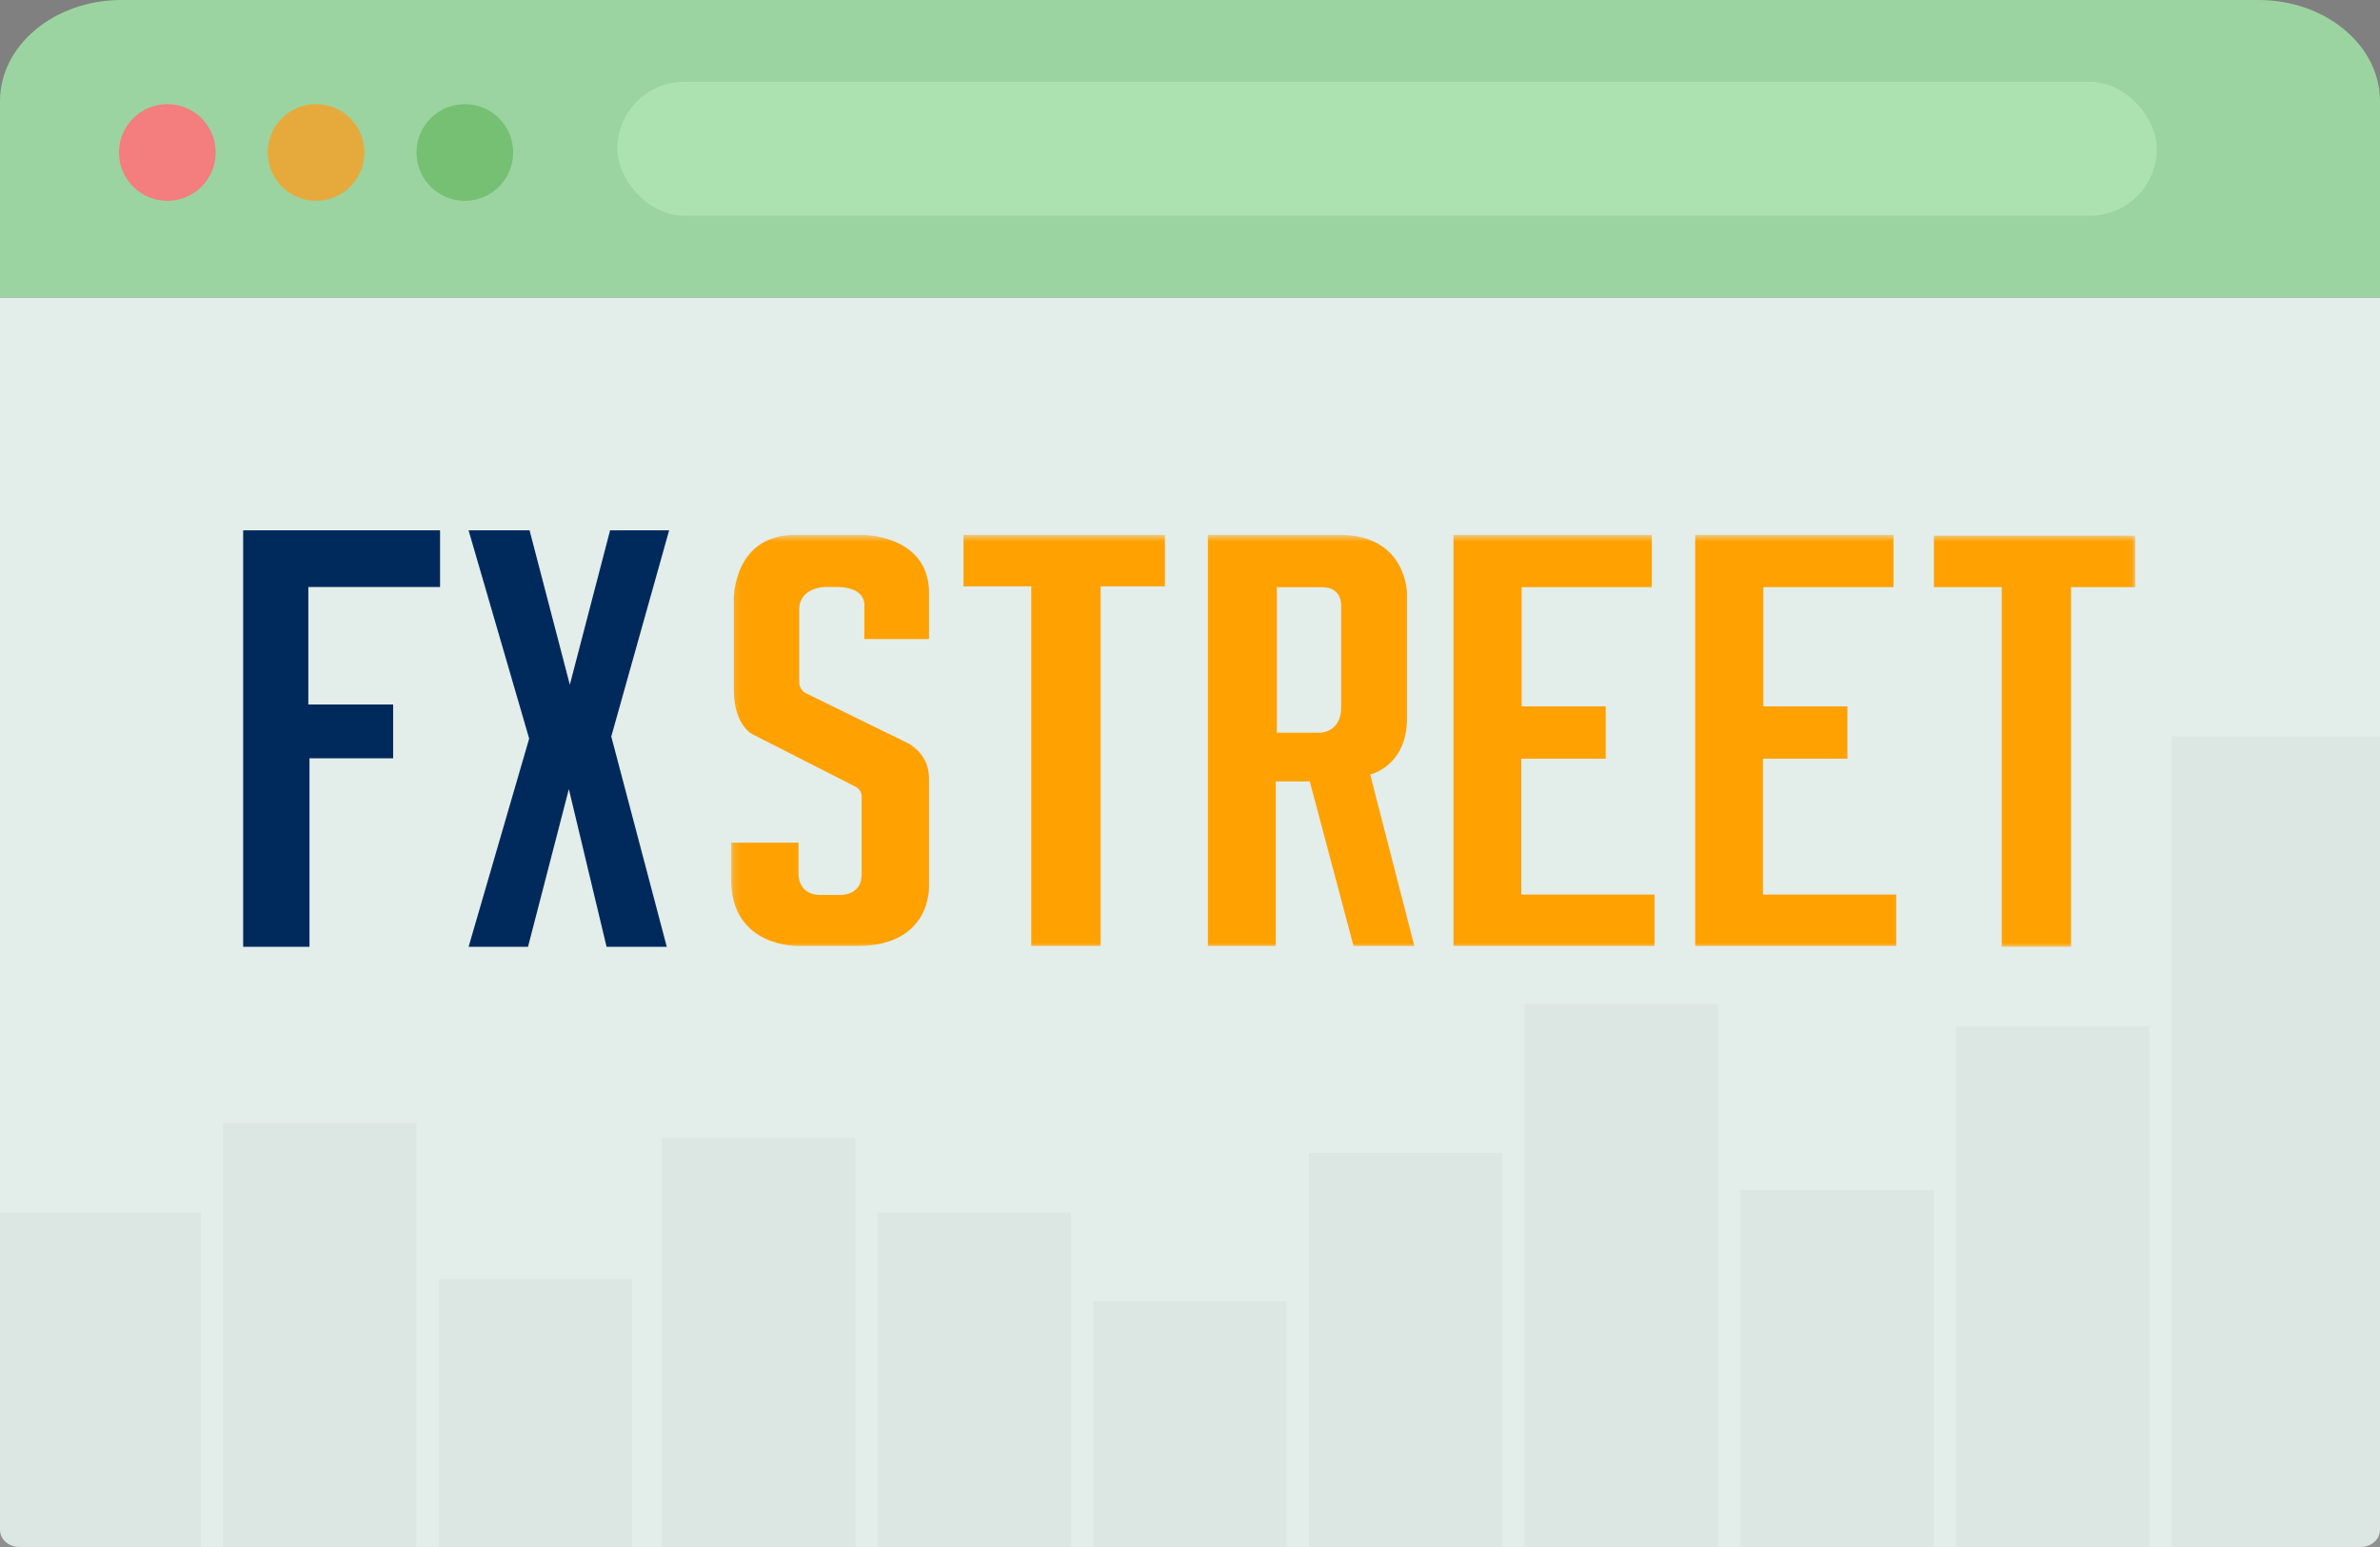 <svg xmlns="http://www.w3.org/2000/svg" xmlns:xlink="http://www.w3.org/1999/xlink" width="320" height="208" viewBox="0 0 320 208">
    <rect x="0" y="0" width="320" height="208" fill="#808080" stroke="none"/>
    <defs>
        <path id="a" d="M.15.613h188.805V56H.15z"/>
    </defs>
    <g fill="none" fill-rule="evenodd">
        <path fill="#E3EDEA" d="M0 205.68c0 1.326 1.205 2.32 2.596 2.32h314.808c1.483 0 2.596-1.077 2.596-2.32V40H0v165.68z"/>
        <path fill="#9BD4A0" d="M320 40V13.59C320 6.1 312.677 0 303.685 0H16.315C7.323 0 0 6.1 0 13.59V40h320z"/>
        <rect width="207" height="18" x="83" y="11" fill="#ABE2B0" fill-rule="nonzero" rx="9"/>
        <circle cx="42.5" cy="20.5" r="6.5" fill="#E6AA3C"/>
        <circle cx="62.5" cy="20.5" r="6.5" fill="#75C073"/>
        <circle cx="22.5" cy="20.5" r="6.5" fill="#F47D7D"/>
        <path fill="#C1CAC7" d="M0 163h27v45H0zM30 151h26v57H30zM59 172h26v36H59zM89 153h26v55H89zM118 163h26v45h-26zM147 175h26v33h-26zM176 155h26v53h-26zM205 135h26v73h-26zM234 160h26v48h-26zM263 138h26v70h-26zM292 99h28v109h-28z" opacity=".214"/>
        <path d="M32 40h255.306v128H32z" opacity=".4"/>
        <g transform="translate(98.148 71.304)">
            <mask id="b" fill="#fff">
                <use xlink:href="#a"/>
            </mask>
            <path fill="#FFA100" d="M129.776.613v55.283h27.029v-6.925H138.89V30.705h11.353v-7.033h-11.301V7.642h17.499V.614h-26.665zm-32.498 0v55.283h27.03v-6.925h-17.916V30.705h11.354v-7.033h-11.302V7.642h17.498V.614H97.278zm-17.707 7.03c2.865 0 2.605 2.617 2.605 2.617v13.576c0 3.38-2.865 3.38-2.865 3.38H73.53V7.643h6.041zM64.26.613v55.283h9.114V33.76h4.583l5.885 22.137h8.176l-5.937-23.064s4.947-1.09 4.947-7.578V8.57S91.081.613 81.967.613H64.26zm97.614 7.026h9.114V56h9.322V7.64h8.645V.719h-27.08v6.92zM31.397 7.534h9.115v48.361h9.322V7.534h8.645V.614H31.397v6.92zM17.857.614s8.906-.004 8.906 7.792v6.216h-8.698v-4.307s.521-2.698-3.802-2.698h-1.458s-3.489.026-3.489 3.024v9.978s.104.872.833 1.254l13.593 6.655s3.02 1.305 3.02 4.795v14.502s.418 8.07-9.686 8.07h-7.76S.15 56.222.15 46.899v-4.907h9.062v4.144s-.157 2.889 2.969 2.889h2.656s2.864.109 2.864-2.726V35.72s0-.926-.938-1.308L3.38 27.598S.515 26.67.515 21.328V9.115S.515.613 8.743.613h9.114z" mask="url(#b)"/>
        </g>
        <path fill="#002A5C" d="M71.15 99.304l-8.146 28h7.988l5.493-21.208 5.072 21.208h8.095l-7.465-28.278 7.78-27.722H82.03l-5.414 20.763-5.414-20.763h-8.2l8.147 28zm-38.456 28v-56h26.473v7.618H41.454v15.796H52.86v7.236H41.612v25.35h-8.918z"/>
    </g>
</svg>

